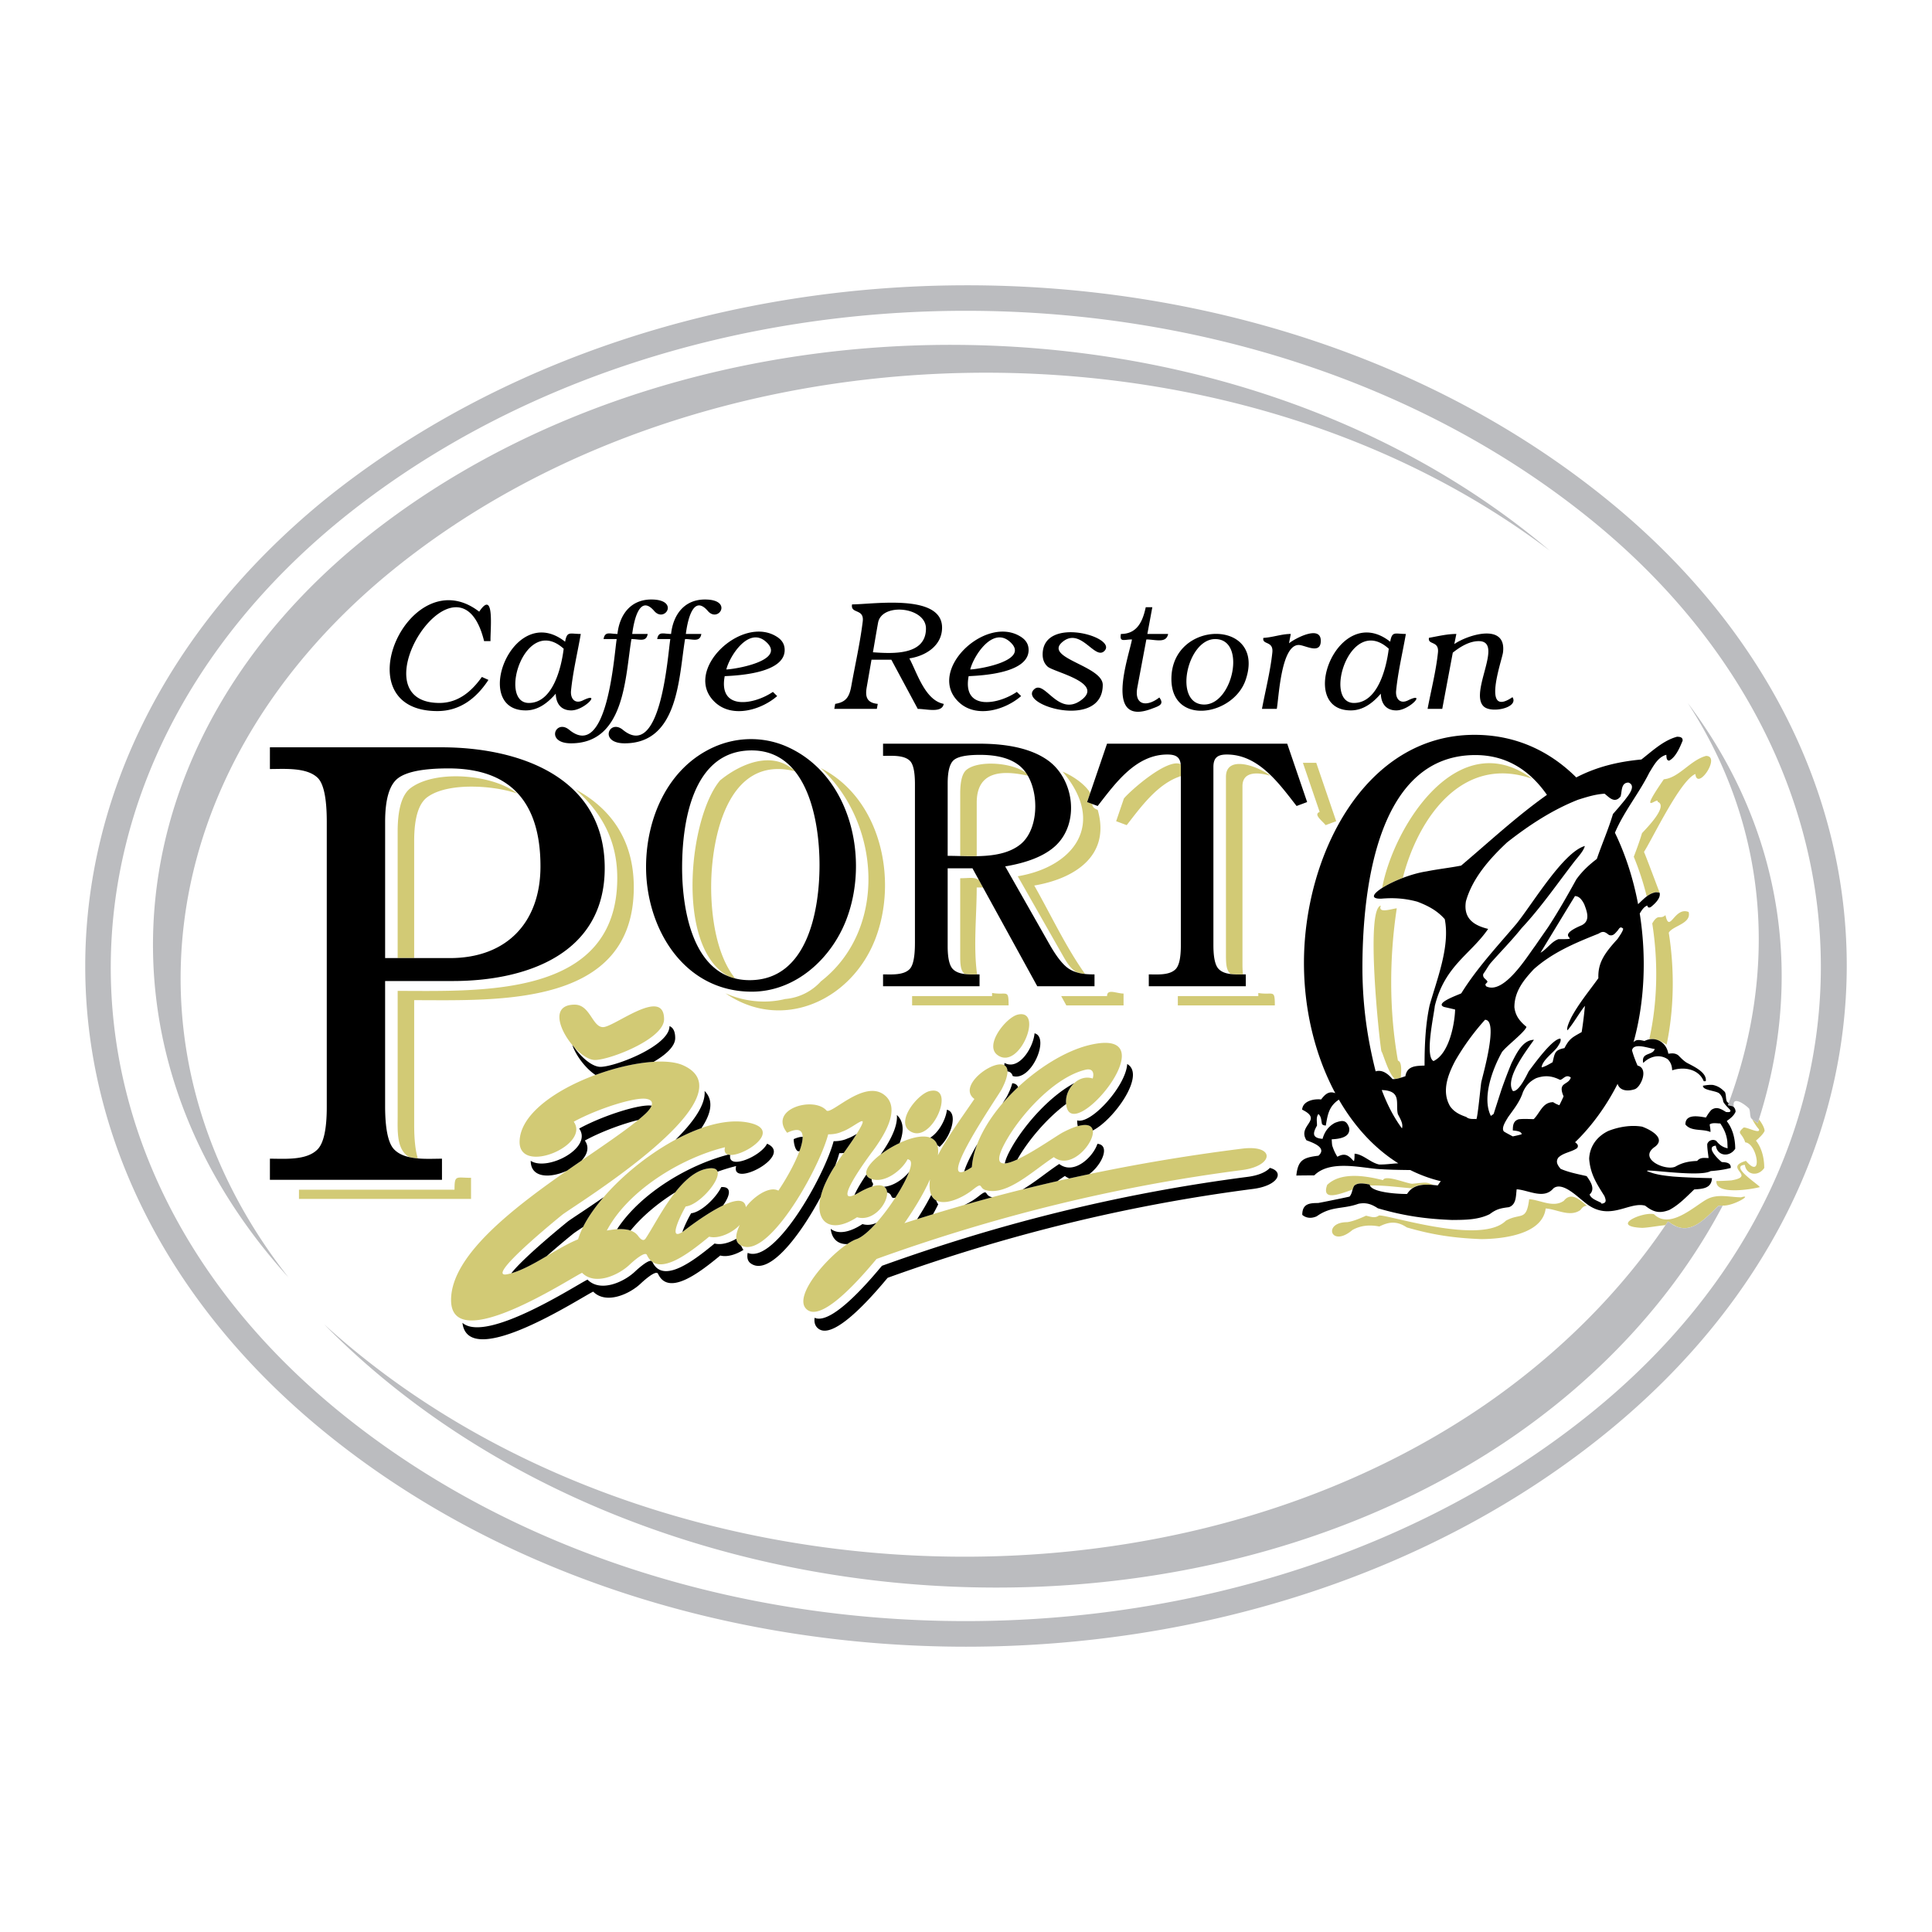 <svg xmlns="http://www.w3.org/2000/svg" width="2500" height="2500" viewBox="0 0 192.756 192.756"><g fill-rule="evenodd" clip-rule="evenodd"><path fill="#fff" d="M0 0h192.756v192.756H0V0z"/><path d="M92.76 108.854c2.755-.625.147 5.523-2.029 3.957-1.358-.977.861-3.692 2.029-3.957zm-2.201 6.792c-.591 1.133-2.283 2.424-3.584 1.99-2.999-.994 7.227-7.336 6.6-2.363.731-1.502 2.389-3.801 3.642-5.629-2.416-1.76 5.438-6.234 2.719-.965-.314.611-7.228 10.623-2.971 7.758.368-5.152 6.959-11.055 11.774-12.184 8.365-1.963-2.379 10.826-2.379 5.621 0-1.338 1.279-2.721 2.66-2.271.168-.564-.004-1.043-.713-.875-3.029.717-6.297 4.303-7.814 6.898-3.262 5.584 4.404-.049 5.549-.648 5.893-3.08 1.732 4.508-.902 2.469-2.092 1.354-4.727 3.957-6.871 3.27-.615-.244-.186-.834-1.213-.02-1.547 1.229-4.709 2.408-4.27-1.035-.688 1.537-1.597 2.992-2.55 4.375 11.023-3.57 22.193-5.996 33.691-7.436 3.328-.418 3.197 1.721 0 2.135-12.58 1.627-24.541 4.576-36.47 8.869-.689.797-5.08 6.236-6.836 5.129-1.995-1.26 2.869-6.439 4.831-7.109 2.041-.697 6.316-7.35 5.28-7.902a1.84 1.84 0 0 0-.173-.077zm-12.899 3.141c1.896-2.812 3.883-7.197.873-5.77-1.897-2.375 2.631-3.666 3.919-2.23.45.502 3.741-3.104 5.761-1.559 1.814 1.387-.194 4.312-1.1 5.559-.431.578-4.427 5.943-1.5 4.236 4.877-2.844 2.722 3.227-.109 2.422-3.001 1.969-4.753.092-3.134-3.447.884-1.934 2.301-3.484 3.357-5.297 1.059-1.818-.544-.186-1.711.203-.427.199-.919.273-1.387.268-.971 3.646-6.225 12.875-8.839 10.994-.629-.451-.226-1.412.016-1.961-.646.729-2.069 1.445-3.055 1.178-1.882 1.543-5.134 4.168-6.209 1.824-.209-.455-1.611.861-1.736.979-1.104 1.045-3.44 2.107-4.733.801-1.154.523-13.07 8.379-13.07 2.711 0-6.92 15.061-14.553 19.384-18.58.459-.426 1.179-1.299.09-1.486-1.123-.193-4.831.969-7.236 2.281 1.677 2.352-5.401 5.324-5.401 2.027 0-5.131 12.585-9.334 16.32-7.652 6.906 3.111-10.619 13.82-12.035 14.887-.078.059-8.143 6.578-5.426 5.938 2.272-.535 4.715-2.547 6.975-3.467 1.558-5.188 11.517-13.016 17.225-11.592 3.957.988-3.179 4.785-2.564 2.406-4.353 1.061-9.672 4.291-11.793 8.311.965-.174 2.449-.354 3.104.514.001-.021.455.734.761.285 1.147-1.682 3.262-6.303 5.987-6.941 2.975-.695-.203 3.539-1.984 3.74-.558.979-1.008 2.037-1.008 2.475 0 .547.632.115.823-.037.199-.158 5.904-4.629 6.19-2.367.574-.831 2.227-2.184 3.245-1.653zm23.875-17.557c2.648-.627.189 5.619-2.004 4.039-1.375-.988.858-3.767 2.004-4.039zm-42.175 4.526c-1.991 0-5.618-5.521-2.022-5.521 1.548 0 1.754 2.242 2.829 2.242 1.114 0 6.088-4.074 6.088-.787 0 1.978-5.438 4.066-6.895 4.066zm78.536-17.169c1.158-6.179 7.586-16.352 14.98-10.883-6.977-2.461-11.389 3.917-12.916 9.88-.8.306-1.536.668-2.064 1.003zm1.575 17.231c.461.129.299 1.27.291 1.699a2.997 2.997 0 0 1-.598.131c-.66-.553-1.234-2.725-1.342-2.754-.248-1.396-1.586-14.263-.055-14.539-.352.837 1.158.295 1.59.268-.755 4.961-.765 10.252.114 15.195zm31.775 12.012c.5-.002.986-.027 1.486-.061 2.6-.447-.887-1.246 1.461-1.949 1.742 2.039 1.125-1.777-.068-1.842-.348-1.051-.918-.814-.164-1.482.283-.072 1.695.689 1.529.172-.326-.371-.508-.715-.684-1.012.18.154.398.262.555.42.043-.133.086-.266.127-.398.328.434.564.867.564 1.158-.178.424-.859.951-.857.963.594.764.824 1.77.824 2.729-.582.879-1.785.725-1.936-.311-1.588.129 1.5 2.039 1.486 2.223-.782.212-4.442.831-4.323-.61zm-6.228 3.309c1.574 1.574 4.037-.809 5.264-1.479 1.049-.574 2.182-.229 3.418-.201 1.275-.377-.719.881-1.824.822h-.006-.002c-.143.016-.285.025-.428.035-1.289 1.229-2.574 2.723-4.189 2.045-.246-.139-.467-.223-.707-.424a1.044 1.044 0 0 0-.135-.064l-.24.357c-.787.076-1.691.25-2.32.275-3.326-.146.038-1.634 1.169-1.366zm1.146-29.836c.416 1.917.893-.892 2.314-.312.289 1.172-1.57 1.353-1.984 2.065.592 3.741.525 7.626-.215 11.171-.486-.332-1.129-.631-1.727-.561.814-3.643.906-7.664.293-11.535.618-1.058.759-.331 1.319-.828zM166 77.75c1.523-.147 2.627-1.904 4.211-2.332 1.533 0-.879 3.552-1.064 1.802-1.523.646-4.273 6.447-5.127 7.777.176.362 1.561 4.085 1.566 4.072a.785.785 0 0 0-.389-.052c-.35.04-.637.213-.902.411a28.282 28.282 0 0 0-1.293-3.949c.297-.779.586-1.56.822-2.354.363-.409 2.689-2.708 1.551-3.136.143-.61-2.094 1.698.625-2.239zm-25.127 40.809c-1.396-.109-2.803-.318-4.195-.279a.354.354 0 0 1-.027-.104c-.473-.084-1.135-.236-1.533.111a1.575 1.575 0 0 0-.17.393c-1.396.508-3.119 1.16-2.535-.461 1.416-1.369 3.996-.869 5.574-.475.191-.588 2.379.344 2.904.361 1.514-.145 1.328-.18 2.156.125-.697-.058-1.574-.103-2.174.329zm6.902 5.068c-2.684-.107-4.809-.41-7.412-1.166-.98-.65-1.76-.586-2.746-.094-.943-.182-1.842-.119-2.682.348-2.162 1.836-2.992-.779-.529-.779.582-.072 1.352-.404 1.881-.645.436.09.871.277 1.26.002.281-.342 10.143 3.047 12.693.498 1.479-.828 2.049.115 2.324-2.146 1.109.064 2.404.9 3.461.158.762-.965 1.664-.012 2.316.502-.324-.014-.49.195-.67.424-1.055.742-2.35-.096-3.459-.158-.319 2.615-4.333 3.04-6.437 3.056zm-29.961-46.193c-2.312.742-3.955 3.037-5.402 4.891l-1.053-.393.773-2.268c.652-.786 4.354-4.063 5.668-3.417.008.084.014.176.014.273v.914zm7.729 21.638c1.482.244 1.648-.436 1.648 1.236h-9.678v-.926h8.029v-.31h.001zm1.186-21.678c-1.059-.311-2.768-.539-2.768 1.044v17.771c0 .373.016.709.049 1.002-.379.006-.805.016-1.209-.033-.432-.309-.488-.906-.488-1.894v-17.77c-.001-2.322 3.4-.971 4.416-.12zm4.595-1.286l1.988 5.824-1.053.393c-.334-.428-1.26-1.069-.596-1.317l-1.672-4.9h1.333zm-28.763 1.288c-2.564-.569-5.113-.5-5.113 2.683v5.337a37.402 37.402 0 0 1-1.647-.014v-6.247c0-1.205.203-1.983.604-2.33 1.156-.996 4.572-.771 5.99.307.058.085.113.173.166.264zm3.449-.411c.928.383 2.18 1.18 2.762 2.123l-.311.907.516.192c-.002.275.156.452.541.595 1.33 4.643-2.412 6.889-6.33 7.548 1.643 2.889 3.135 6.103 5.064 8.817a4.48 4.48 0 0 1-.855-.17c-.625-.383-.986-1.007-1.426-1.782l-4.43-7.79c5.668-.953 8.859-5.284 4.469-10.44zm-7.03 22.083c1.48.256 1.648-.438 1.648 1.24h-9.627v-.926h7.979v-.314zm-.902-10.521h-.631c0 2.77-.348 5.906.037 8.664-.381.006-.813.016-1.223-.035-.396-.291-.462-.848-.462-1.797v-7.756c.891 0 1.396-.148 1.868.177l.411.747zm8.309 11.762l-.51-.926h4.574c0-.771.945-.256 1.646-.256v1.182h-5.71zM78.34 99.67a5.423 5.423 0 0 0 3.566-1.764c6.66-5.183 5.973-15.786-.016-21.272 5.984 3.021 7.734 11.137 5.431 17.071-2.393 6.166-9.335 9.264-14.943 5.395 1.861.826 3.983 1.062 5.962.57zm-7.388-11.19c0 2.798.479 6.743 2.387 9.133a5.04 5.04 0 0 1-.733-.244c-5.246-2.962-3.854-15.851-.762-19.512 1.978-1.618 5.204-3.062 7.449-.931l.019.023c-6.808-1.711-8.36 6.852-8.36 11.531zm-19.344-9.306c-2.331-.818-6.948-1.151-8.988.369-.864.645-1.298 2.098-1.298 4.354v11.684h-1.648V82.973c0-2.257.435-3.71 1.298-4.354 2.519-1.877 8.265-1.342 10.636.555zm5.805-.423c3.414 1.843 5.82 4.938 5.82 9.77 0 11.984-13.587 11.266-21.91 11.266v12.463c0 1.434.122 2.543.361 3.318a6.224 6.224 0 0 1-.876-.135c-1.27-.766-1.133-2.633-1.133-4.109V98.861c8.322 0 21.91.721 21.91-11.264-.001-3.669-1.495-6.474-4.172-8.846zm-27.585 40.868v-.924h15.519c0-1.51.157-1.184 1.648-1.184v2.107H29.828v.001z" fill="#d2ca75"/><path d="M153.695 95.055c1.145-1.885 2.287-3.771 3.438-5.651.457 0 .727.431.92.797.307.798.621 1.671-.244 2.112-3.094 1.291.424 1.389-2.326 1.389-.727.26-1.145 1.002-1.788 1.353zm-10.672 10.806c-.891-.451.047-4.617.129-5.498 1.002-4.035 3.555-5.119 5.322-7.685-1.432-.348-2.492-1.04-2.219-2.751.648-2.316 2.385-4.271 4.109-5.883 2.172-1.704 4.506-3.242 7.082-4.256.857-.269 1.736-.551 2.645-.598.414.306.977 1.037 1.592.278.158-.473.02-1.39.793-1.39.84.315-.078 1.348-.348 1.719a39.47 39.47 0 0 1-1.203 1.417c-.449 1.515-1.098 2.983-1.607 4.479-.803.616-1.469 1.233-2.053 2.052-.889 1.612-1.801 3.214-2.807 4.757-.439.63-.879 1.26-1.314 1.895-.771 1.016-3.111 4.88-4.863 4.011-.186-.26 0-.232.125-.453-.082-.275-.537-.359-.414-.793.264-.361.436-.695.705-1.051 1.027-1.168 2.131-2.28 3.104-3.498 1.939-2.071 3.621-4.52 5.312-6.705.314-.399.885-1.002 1.006-1.503-2.156.616-5.197 5.746-6.828 7.768-1.906 2.243-3.941 4.418-5.498 6.93-.256.143-2.715.977-1.719 1.361 1.074.246 1.074.246 1.104.264-.049 1.483-.61 4.415-2.155 5.133zm4.262 5.803c-.016-.074-.672.086-.992-.223-.66-.229-1.209-.494-1.615-1.064-.871-1.482-.223-3.15.514-4.549a24.222 24.222 0 0 1 2.969-4.084c1.383 0-.219 5.494-.375 6.234-.073.418-.372 3.686-.501 3.686zm10.842-11.314a38.279 38.279 0 0 1-.324 2.621c-.912.523-1.209.617-1.717 1.598-.973.191-.959.482-1.182 1.408-.334.195-.686.402-1.057.514l-.041-.027c.119-.719 1.109-1.377 1.574-1.992.115-.193.426-.592.301-.848-.807 0-2.689 2.641-3.154 3.252-.176.32-.98 2.094-1.588 1.973-.863-1.24 1.471-4.172 2.104-5.104-1.154 0-1.807 1.486-2.248 2.348a51.98 51.98 0 0 0-.986 2.594c-.264.816-.527 1.631-.787 2.447-.213.162-.213.162-.283.193-.902-1.805.172-4.688 1.117-6.369.449-.607 2.26-1.961 2.441-2.506-.641-.541-1.105-1.074-1.205-1.963 0-1.566.912-2.701 1.941-3.799 1.904-1.689 4.125-2.606 6.465-3.543.455-.292.631-.176 1.033.139.418.139.607-.167.871-.454.182-.26.273-.422.541-.181 0 .246-.42.811-.555 1.023-1.389 1.519-1.969 2.441-1.918 3.919-.932 1.301-1.977 2.547-2.729 3.969-.078.186-.5 1.01-.352 1.232.634-.737 1.127-1.671 1.738-2.444zm-2.547 9.918c.146-.285.285-.58.418-.883-.619-1.471.445-1.053.723-1.877-.498-.396-.787.229-1.08.229-.824-.412-1.506-.467-2.367-.172-.652.32-1.037.742-1.334 1.404-.301.949-.908 1.691-1.482 2.496-.186.33-.709 1.057-.416 1.422.199.125.199.125.889.492.297-.064.598-.125.885-.213 0-.32-.662-.354-.881-.381 0-.504.047-.953.584-1.115.492-.057 1.006-.02 1.502-.014.643-.645.885-1.691 1.936-1.691.195.127.406.232.623.303zm-22-.557c-.99.66-1.121 1.488-1.303 2.588-.145-.018-.293-.031-.381-.156-.078-.348-.064-.76-.361-.996-.25.355-.129.73-.139 1.158-.488.838-.41 1.242.557 1.318.201-.707.572-1.232 1.236-1.598.727-.271 1.133-.322 1.412.486.178.996-1.043 1.123-1.736 1.158.023.418.023.418.051.621.135.416.283.75.514 1.121.725-.391 1.074-.191 1.607.412.014 0 .033.004.051.01.066-.199.051-.51.061-.729.857.059 1.568.891 2.441 1.076.646.021 1.275-.09 1.92-.115-2.424-1.516-4.414-3.729-5.93-6.354zm6.295 2.867c.139-.451-.145-.908-.41-1.424-.26-1.041.451-2.334-1.607-2.4.529 1.412 1.193 2.715 2.017 3.824zm-2.625-5.689c.656-.199 1.232.242 1.678.77.414.033.9-.158 1.289-.283.168-1.049 1.061-1.031 1.912-1.064 0-1.988.084-4.049.5-5.994.723-2.582 2.061-5.881 1.516-8.611-.758-.864-1.678-1.341-2.725-1.741-1.217-.334-2.348-.412-3.598-.306-2.41.07 1.543-2.276 4.525-2.725 1.143-.231 2.287-.347 3.432-.574 2.822-2.388 5.539-4.917 8.561-7.058-1.852-2.645-4.238-3.97-7.148-3.97-9.609 0-11.211 12.875-11.262 20.861-.024 3.697.412 7.124 1.32 10.695zm7.625 14.828c-2.682-.107-4.807-.41-7.41-1.168-.629-.418-1.176-.598-1.928-.449-1.576.568-2.691.201-4.168 1.25-.49.221-1.027.215-1.441-.143 0-1.1.699-1.182 1.58-1.182.182-.023 3.1-.615 3.141-.645.287-.348.232-.709.469-1.088.398-.348 1.061-.195 1.533-.111.1.844 3.188.961 3.736.939.688-1.09 1.918-.965 3.059-.848.098-.145.191-.291.307-.422a14.173 14.173 0 0 1-3.049-1.115c-1.115-.012-2.234-.031-3.346-.111-1.842-.174-4.732-.855-6.229.641-.598.004-1.195.008-1.793.018.166-1.561.705-1.795 2.209-1.979.904-.807-.619-1.316-1.199-1.537-.955-1.518 1.73-2-.432-3.057.066-.881 1.191-1.098 1.891-1.016.385-.494.76-.883 1.418-.627-2.115-3.951-3.127-8.531-3.127-12.994 0-10.778 6.09-22.759 17.014-22.759 4.129 0 7.52 1.63 10.154 4.25 2.049-1.064 4.197-1.578 6.496-1.788 1.08-.839 2.195-1.904 3.553-2.27.277 0 .594.037.561.398-.268.648-.672 1.63-1.334 1.982-.301 0-.268-.361-.291-.579-.844.227-1.266 1.093-1.695 1.774-1.016 2.053-2.545 3.894-3.432 6.003 1.064 2.192 1.836 4.616 2.311 7.125.537-.494 1.02-1.06 1.764-1.187.135.005.26.005.385.056.135.546-.523 1.135-.893 1.427-.209.083-.283.037-.34-.158-.32.109-.561.465-.752.795.688 4.34.488 8.872-.621 12.844.285-.336.674-.215 1.096-.129 1.041-.52 2.191.094 2.377 1.273.385-.045.639-.078.977.141.281.281.494.516.834.74.598.338 2.047.936 1.928 1.84-.076.037-.121.031-.209.018-.482-1.186-1.922-1.488-3.145-1.084-.02-.445-.131-.787-.449-1.107-.82-.547-1.783-.281-2.441.375-.219-1.111.959-.709 1.148-1.398-.559-.041-2.104-.682-2.266.139.148.529.334 1.016.551 1.516 1.154.283.334 2.164-.277 2.361-.646.215-1.473.205-1.715-.535-1.039 2.078-2.553 4.211-4.238 5.824.217.16.391.332.195.594-.568.398-1.371.445-1.875.949-.283.428-.057.75.23 1.107.807.361 1.742.529 2.604.732.381.527.895 1.287.293 1.834.166.453.768.611 1.156.834l.029.084c.527-.07.463-.324.301-.756-.781-1.246-1.416-2.189-1.529-3.738.061-1.246.785-2.215 1.891-2.756 1.033-.416 2.287-.629 3.398-.436.717.258 2.406 1.104 1.307 1.982-1.803 1.199.99 2.449 1.992 2.012.732-.42 1.35-.539 2.186-.576.33-.379.668-.295 1.141-.287-.047-.457-.135-.916-.135-1.375.084-.385.602-.564.908-.328.324.396.621.615 1.125.73l-.027-.68c-.084-.715-.311-1.201-.699-1.797-.307 0-.816-.107-1.061.096.023.242.098.516.074.756-.789-.348-1.922-.02-2.498-.756 0-1.092 1.344-.805 2.049-.689.162-.273.328-.537.551-.77.541-.361.967-.078 1.463.223.162 0 .5.064.418-.193-.236-.27-.52-.506-.695-.82-.061-.348-.152-.611-.416-.854-.371-.285-1.662-.293-1.617-.76.348-.059.635-.102.99-.078.52.115.834.334 1.205.713.129.297.064.645.189.945.314.357.867.445.867 1.02-.168.398-.516.662-.861.908 0 .018 0 .037.004.055.592.764.824 1.77.824 2.729-.582.881-1.785.727-1.936-.311-1.084.088.277 1.398.592 1.635.408.027.936.047.895.588-.678.184-1.316.258-2.01.316-1.211.697-7.777-.455-6.055.105.732.273 1.529.354 2.303.436 1.291.098 2.594.135 3.891.162-.051 1.033-.936 1.066-1.77 1.125-.773.736-1.537 1.549-2.492 2.049-1 .383-1.596.205-2.404-.428-1.678-.455-3.656 1.754-6.127-.416-.631-.467-2.141-2.02-3.025-1.314-.959 1.148-2.5.162-3.668.096-.084.682-.027 1.52-.77 1.783-.844.104-1.26.195-1.918.695-1.153.578-2.499.572-3.755.582zm-16.449-47.52l1.988 5.825-1.053.392c-1.752-2.245-3.791-5.136-6.955-5.136-.914 0-1.344.302-1.344 1.249v17.77c0 1.209.168 2.003.514 2.369.627.664 1.867.549 2.717.549v1.182h-9.678v-1.182c.834 0 2.072.115 2.688-.533.342-.357.51-1.142.51-2.357V76.527c0-.948-.43-1.249-1.344-1.249-3.164 0-5.203 2.891-6.955 5.136l-1.053-.392 1.988-5.825h17.977zm-33.877 11.19c2.298 0 5.396.372 7.275-1.159 1.99-1.622 1.891-5.928.096-7.65-.881-.844-2.264-1.266-4.156-1.266-1.333 0-2.201.174-2.61.526-.402.347-.604 1.125-.604 2.33l-.001 7.219zm8.939 13.009l-6.463-11.761h-2.476v7.757c0 1.17.17 1.936.515 2.29.623.641 1.831.533 2.666.533v1.182h-9.627v-1.182c.83 0 2.066.107 2.671-.549.341-.369.51-1.232.51-2.599V78.235c0-1.215-.165-1.992-.499-2.324-.614-.61-1.867-.498-2.683-.498v-1.216h9.594c2.996 0 5.266.548 6.814 1.636 2.691 1.89 3.254 6.363.723 8.619-1.064.95-2.717 1.613-4.945 1.988l4.43 7.791c.711 1.249 1.357 2.055 1.928 2.424.764.496 1.672.561 2.553.561v1.182h-5.711v-.002zm-39.03-11.895c0-4.831 2.146-9.903 6.776-11.969 2.379-1.061 5.109-1.064 7.471.051 6.215 2.904 8.058 11.182 5.718 17.21-1.511 3.893-5.082 7.146-9.414 7.146-6.833 0-10.551-6.371-10.551-12.438zm3.596.067c0 4.274 1.113 11.223 6.737 11.223 5.811 0 6.973-7.042 6.973-11.486 0-4.259-1.125-11.436-6.771-11.436-5.921 0-6.939 7.22-6.939 11.699zm-29.63 9.02h6.461c5.656 0 9.038-3.541 9.038-9.157 0-3.236-.767-5.675-2.297-7.31-1.535-1.64-3.834-2.457-6.88-2.457-2.486 0-4.16.326-5.023.969-.864.645-1.298 2.098-1.298 4.354l-.001 13.601zm-11.495 22.119v-2.105c1.477 0 3.668.197 4.764-.939.603-.625.909-2.027.909-4.215v-28.46c0-2.337-.306-3.799-.909-4.384-1.095-1.064-3.327-.878-4.764-.878v-2.167h17.107c7.736 0 16.297 2.939 16.297 12.053 0 8.586-7.845 11.265-15.159 11.265h-6.751v12.463c0 2.256.299 3.705.889 4.324 1.094 1.148 3.3.939 4.784.939v2.105H26.929v-.001zM142.43 70.724c.346-1.843.842-3.767 1.035-5.628.125-1.202-1.047-.722-.896-1.46.908-.161 1.809-.386 2.732-.386l-.205 1.008c1.383-.95 5.24-2.131 4.857.844-.098.766-2.195 6.6.947 4.455.664 1.042-2.088 1.646-2.865.93-1.492-1.372 2.062-6.521-.5-6.521-.951 0-1.877.583-2.59 1.15l-1.051 5.609h-1.464v-.001zm-4.666-1.517c-.773.899-1.744 1.67-2.994 1.67-5.5 0-1.268-10.957 3.93-6.853.193-1.089.475-.774 1.564-.774-.324 1.857-.791 3.791-.973 5.662-.076.776.377 1.358 1.176.969 1.922-.94.166.997-1.156.997-1.041-.001-1.52-.703-1.547-1.671zm.793-4.484c-3.871-3.505-6.584 5.411-3.475 5.411 2.432 0 3.258-3.626 3.475-5.411zm-9.952-.541c.51-.428 3.17-1.891 3.17-.249 0 1.419-1.582.417-2.203.417-1.771 0-1.984 5.289-2.186 6.374h-1.479c.346-1.844.84-3.764 1.035-5.625.127-1.195-1.045-.734-.896-1.456.939-.05 1.812-.394 2.736-.394l-.177.933zm-11.734 3.562c0-6.019 9.508-6.017 7.404.101-1.234 3.586-7.404 4.6-7.404-.101zm4.367-3.984c-2.828 0-4.213 6.532-1.092 6.532 2.87 0 4.237-6.532 1.092-6.532zm-7.767 4.833c-.33 1.757.914 1.991 2.195.995.527.7-.025.849-.787 1.134-4.783 1.792-2.26-5.203-1.941-6.925-.795 0-1.262.318-1.105-.547 1.633 0 2.182-1.278 2.479-2.67h.656l-.496 2.67h2.072c-.189.971-1.268.547-2.172.547l-.901 4.796zm-3.45-.259c0 4.54-8.525 1.999-6.846.438 1.055-.979 2.371 2.738 4.648 1.114 2.467-1.759-2.701-2.826-3.305-3.38-.33-.303-.494-.705-.494-1.207 0-3.938 7.633-1.721 6.135-.329-.943.876-2.334-2.395-4.125-.95-2.026 1.633 3.987 2.383 3.987 4.314zm-13.22-1.542c.837-.016 6.126-.89 3.923-2.792-1.718-1.481-3.593 1.462-3.923 2.792zm5.076 2.656c-1.574 1.371-4.428 2.234-6.17.647-3.418-3.114 2.686-8.895 6.204-6.522.477.321.713.746.713 1.277 0 2.281-4.494 2.541-5.982 2.611-.644 3.414 2.832 2.903 4.809 1.57l.426.417zm-15.409-.855c-.16.921.019 1.535 1.105 1.632l-.091.5h-4.245l.091-.5c1.108-.174 1.42-.737 1.607-1.782.382-2.131.877-4.297 1.14-6.444.161-1.319-1.245-.717-1.064-1.699 2.069 0 8.979-1.109 8.979 2.316 0 1.799-1.633 2.829-3.262 3.072.779 1.445 1.555 4.171 3.428 4.538-.173.951-1.714.5-2.591.5l-2.637-4.908H86.95l-.482 2.775zm.624-3.515c1.906.133 5.291.351 5.291-2.373 0-2.155-4.406-2.615-4.778-.577-.179.982-.341 1.967-.513 2.95zm-14.627 1.714c.836-.016 6.126-.89 3.922-2.792-1.717-1.481-3.593 1.462-3.922 2.792zm5.074 2.656c-1.574 1.371-4.427 2.234-6.169.647-3.418-3.114 2.687-8.895 6.204-6.522.476.321.712.746.712 1.277 0 2.281-4.494 2.541-5.982 2.611-.644 3.414 2.833 2.902 4.809 1.57l.426.417zm-10.661-5.691h-1.311c.144-.803.613-.508 1.386-.508.204-1.902 1.304-3.437 3.376-3.437 2.855 0 1.352 2.379.292 1.145-1.542-1.794-2.064 1.254-2.195 2.292h1.545c-.139.851-.824.508-1.623.508-.629 3.784-.636 10.404-6.026 10.404-2.601 0-1.54-2.465-.183-1.35 3.826 3.146 4.476-7.486 4.739-9.054zm-5.35 0h-1.311c.144-.803.612-.508 1.386-.508.204-1.902 1.303-3.437 3.376-3.437 2.855 0 1.353 2.379.291 1.145-1.541-1.794-2.063 1.254-2.195 2.292h1.545c-.14.851-.824.508-1.623.508-.629 3.784-.636 10.404-6.026 10.404-2.6 0-1.539-2.465-.182-1.35 3.826 3.146 4.476-7.486 4.739-9.054zm-6.083 5.45c-.773.899-1.744 1.67-2.994 1.67-5.501 0-1.268-10.957 3.93-6.853.194-1.089.474-.774 1.563-.774-.322 1.857-.791 3.791-.973 5.662-.076.776.378 1.358 1.176.969 1.923-.94.168.997-1.155.997-1.041-.001-1.52-.703-1.547-1.671zm.793-4.484c-3.873-3.505-6.583 5.411-3.475 5.411 2.432 0 3.258-3.626 3.475-5.411zm-8.162 2.816l.655.295c-1.19 1.813-2.82 3.11-5.09 3.11-9.646 0-2.775-15.289 4.167-9.917 1.584-2.357 1.089 1.926 1.129 2.937h-.64c-2.521-10.279-13.047 6.169-4.45 6.169 1.862.001 3.213-1.156 4.229-2.594zm46.399 43.18c1.139.279.447 2.635-.733 3.705a1.154 1.154 0 0 0-.224-.16 1.134 1.134 0 0 0-.713-.758c.862-.527 1.561-1.813 1.67-2.787zm-5.142 8.769c-.543.17-.246-.375-.827-.514-.016-.246-.11-.449-.296-.574.908-.066 1.874-.729 2.483-1.467-.26.7-.755 1.62-1.36 2.555zm11.659-11.412c.277.018.488.139.58.393a20.49 20.49 0 0 0-1.555 1.623c.248-.383.416-.645.459-.729.27-.521.434-.945.516-1.287zm-4.795 8.799c.182-.654.694-1.66 1.305-2.729-.295.771-.484 1.543-.539 2.297a4.234 4.234 0 0 1-.766.432zm16.264-10.717c1.891 1.076-1.346 5.582-3.434 6.631-.074-.465-.516-.709-1.496-.432a2.446 2.446 0 0 1-.062-.576c1.39.422 4.869-3.441 4.992-5.623zm-6.092 3.988c-1.975 1.467-3.76 3.633-4.77 5.361l-.098.17c-.492.229-.93.379-1.25.398.066-.387.311-.959.781-1.766 1.242-2.123 3.652-4.91 6.148-6.246-.498.457-.824 1.143-.824 1.816.001.098.007.183.013.267zm3.121 3.973c1.297.117.488 2.064-.822 3.027-.662.141-1.324.283-1.984.428a1.768 1.768 0 0 1-.438-.246c-.242.156-.492.33-.746.512-1.156.264-2.311.539-3.461.826 1.264-.744 2.529-1.816 3.641-2.535 1.455 1.125 3.375-.684 3.81-2.012zm-13.283 6.106c.509-.23 1-.535 1.389-.844 1.027-.816.598-.225 1.213.02.064.02.127.037.191.051-.932.249-1.863.507-2.793.773zm-2.601-.073c-.164.336-.338.666-.52.992-.529.162-1.058.326-1.586.492.507-.783.988-1.592 1.411-2.424.115.26.286.441.494.557.052.151.12.278.201.383zm33.085-3.631c1.475.375.859 1.77-1.656 2.096-12.582 1.627-24.543 4.574-36.472 8.869-.689.797-5.08 6.236-6.836 5.129-.394-.248-.519-.65-.454-1.139 1.824.824 6.048-4.408 6.723-5.188 11.929-4.293 23.89-7.242 36.47-8.871 1.134-.144 1.88-.507 2.225-.896zm-46.925-1.679c-.411.182-.607-.916-.572-1.195.375-.166.667-.234.885-.223.007.367-.11.859-.313 1.418zm9.714-3.6c.766.717.67 1.773.273 2.801-.676.314-1.34.719-1.895 1.143.696-.983 1.732-2.622 1.622-3.944zm-2.512 6.399c-.042.443.305.34.032.746-.38.117-.838.322-1.387.643-.136.08-.257.145-.364.193.241-.566.721-1.342 1.193-2.045.053.199.218.359.526.463zm-2.436 6.48c-.941.037-1.548-.529-1.653-1.525.641.533 1.768.451 3.167-.469.499.143.976.07 1.398-.127-.729.818-1.442 1.441-1.993 1.631-.263.09-.576.26-.919.49zm-.354-9.088a3.831 3.831 0 0 1-.44.02c-.096.359-.233.773-.405 1.223a13.896 13.896 0 0 0-.962 1.729 7.39 7.39 0 0 0-.498 1.428c-2.042 3.834-5.15 7.928-6.974 6.615-.344-.246-.379-.646-.301-1.049 2.688 1.131 7.634-7.615 8.573-11.143.468.006.959-.068 1.387-.268.292-.098.612-.273.911-.453-.406.65-.851 1.273-1.291 1.898zm-10.004 9.668c-.705.449-1.618.752-2.314.562-1.882 1.543-5.134 4.166-6.209 1.824-.209-.455-1.611.861-1.735.979-1.104 1.045-3.441 2.107-4.734.801-1.124.51-12.471 7.982-13.045 3.113 2.416 2.088 11.48-3.857 12.478-4.311 1.294 1.307 3.63.244 4.734-.801.109-.102 1.193-1.121 1.604-1.072.045.041.092.078.14.111 1.083 2.312 4.324-.303 6.201-1.842.649.176 1.487-.074 2.169-.475a.787.787 0 0 0 .328.58c.264.193.189.287.383.531zm-10.498-12.959c-1.603.391-3.746 1.188-5.327 2.051.479.672.243 1.393-.337 2.006-.476.326-.959.66-1.447 1.002-1.621.752-3.617.77-3.617-.982v-.004c1.644 1.082 6.218-1.279 4.834-3.219 2.396-1.309 6.084-2.465 7.223-2.283-.108.289-.394.604-.618.811-.212.198-.45.403-.711.618zm6.62-2.896c.94.947.656 2.26-.315 3.707-.851.301-1.716.691-2.576 1.15 1.774-1.756 3.011-3.492 2.891-4.857zm-12.12 13.566c-.462.309-.793.529-.943.641a87.912 87.912 0 0 0-2.69 2.27c-1.185.697-2.377 1.377-3.529 1.713 1.249-1.623 5.596-5.137 5.653-5.18.361-.271 1.773-1.172 3.56-2.414-.863.999-1.569 2.011-2.051 2.97zm18.356-8.303c2.714 1.189-3.672 4.486-3.089 2.23-.603.146-1.224.336-1.852.562-.09-.307-.448-.443-1.197-.27-1.121.262-2.138 1.199-3.027 2.326-1.706 1.064-3.274 2.365-4.459 3.816-.407-.139-.884-.162-1.346-.133 2.32-3.57 7.075-6.402 11.085-7.441a.952.952 0 0 0 .211.033c-.287 1.538 3.025.166 3.674-1.123zm-4.572 4.327c1.096-.074.876.867.176 1.834-1.717.82-3.792 2.445-3.912 2.541-.036.027-.087.066-.147.107.174-.518.5-1.211.875-1.869 1.015-.113 2.484-1.539 3.008-2.613zm31.257-15.342c1.545.383-.301 4.859-2.186 4.258-.068-.279-.258-.424-.516-.463-.008-.309-.125-.502-.311-.602 0-.078.006-.158.016-.24 1.401.783 2.858-1.457 2.997-2.953zm-43.806 4.156c-.942-.617-1.92-1.869-2.312-2.982.061.072.123.145.187.215.753 1.066 1.816 1.957 2.616 1.957 1.457 0 6.894-2.088 6.894-4.066.352.148.567.514.567 1.197 0 .824-.942 1.666-2.146 2.367-1.726.103-3.805.574-5.806 1.312z"/><path d="M32.221 50.002c-31.566 25.944-31.679 66.773 0 92.734 35.078 28.746 93.24 28.738 128.308 0 31.566-25.867 31.693-66.855 0-92.734-35.271-28.801-93.01-28.635-128.308 0zm1.58 2.028c34.283-28.036 90.865-28.02 125.15 0 30.24 24.715 30.336 64.07 0 88.771-34.24 27.879-90.925 27.951-125.15 0-30.724-25.094-29.941-64.169 0-88.771zm2.661 1.643c32.524-26.034 86.323-25.757 118.169 1.274-32.461-24.613-84.852-23.53-116.174 2.527-23.311 19.484-26.879 48.102-9.676 69.975-20.531-22.664-17.441-53.57 7.681-73.776zm113.434 90.38c-34.742 22.99-88.295 17.855-117.571-11.941 30.106 27.445 82.382 31.098 115.929 7.977 7.453-5.162 13.6-11.393 18.154-18.215l.018.006c0 .002.002.002.002.002h.002c.006.004.012.006.018.008l.02.01.029.014.012.006a.312.312 0 0 1 .035.02c1.957 1.531 3.424-.219 4.896-1.621.049-.004.096-.008.143-.01.002-.002.006-.002.008-.002h.006l.035-.002.004-.002h.002c.078-.004.154-.012.23-.02h.008c-4.767 9.061-12.274 17.317-21.98 23.77zm22.491-33.782c4.941-13.23 4.18-27.542-3.99-40.121 9.785 12.99 11.521 28.017 6.965 41.925-.164-.166-.4-.277-.586-.447 0-.002-.002-.002-.004-.004l-.029-.029h-.002a.425.425 0 0 1-.029-.031l-.002-.002-.014-.016c-.125-.301-.059-.648-.189-.943-.434-.445-1.729-1.336-1.52-.193.005-.004-.6-.139-.6-.139z" fill="#bbbcbf"/></g></svg>